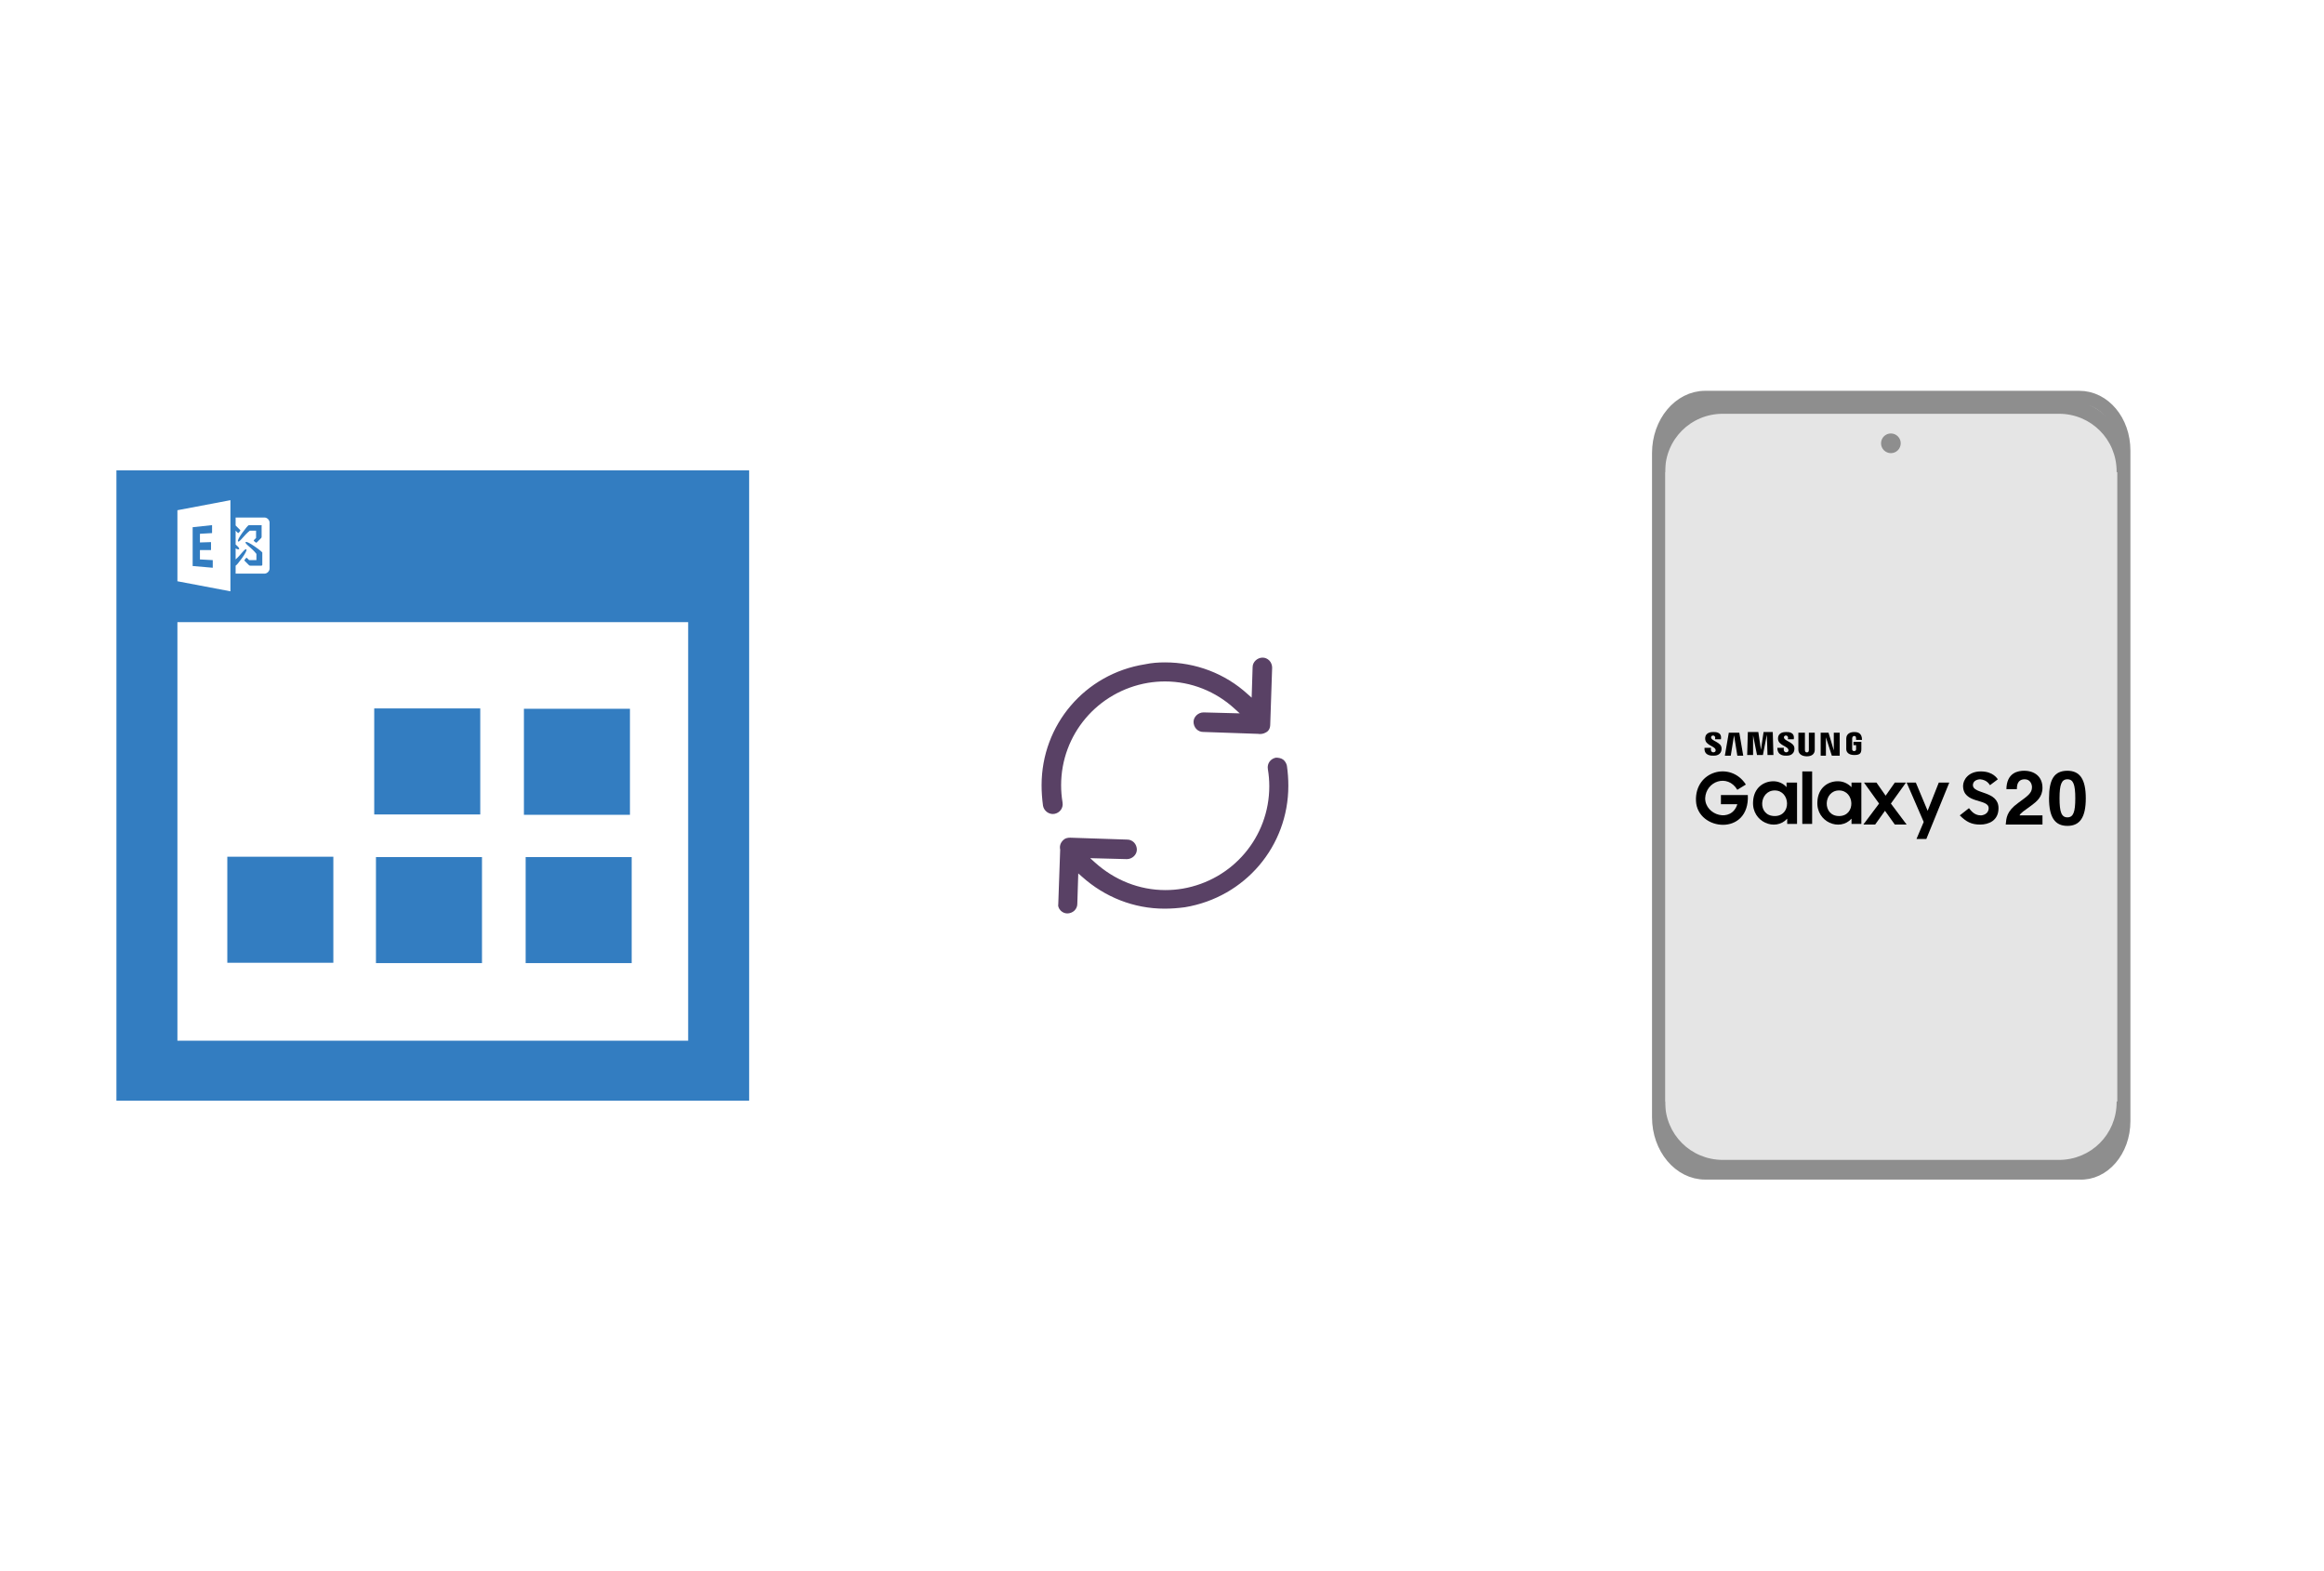 ﻿<?xml version="1.0" encoding="utf-8"?>
<!DOCTYPE svg PUBLIC "-//W3C//DTD SVG 1.1//EN" "http://www.w3.org/Graphics/SVG/1.1/DTD/svg11.dtd">
<svg x="0" y="0" width="392" height="265" xml="http://www.w3.org/XML/1998/namespace" xmlns="http://www.w3.org/2000/svg" xmlns:xlink="http://www.w3.org/1999/xlink" xmlns:xml="http://www.w3.org/XML/1998/namespace" version="1.1">
  <svg x="246" y="57" width="146" height="151" viewBox="0, 0, 131.9, 125.7" xml:space="preserve" id="Layer_1" enable-background="new 0 0 131.9 125.7" xmlns="http://www.w3.org/2000/svg" xmlns:xlink="http://www.w3.org/1999/xlink" xmlns:xml="http://www.w3.org/XML/1998/namespace" version="1.1">
    <g>
      <g>
        <g>
          <path d="M101.4 114 L101.4 11.8 C101.4 7.3 98.4 3.7 94.6 3.7 L94.6 3.7 L37.6 3.7 C33.7 3.7 30.5 7.5 30.5 12.2 L30.5 12.2 L30.5 113.4 C30.5 118.1 33.7 121.9 37.6 121.9 L37.6 121.9 L44.6 121.9 L44.6 121.9 L94.6 121.9 C98.3 122.1 101.4 118.5 101.4 114 L101.4 114 z" stroke-width="2" stroke-miterlimit="10" style="fill:#E5E5E5;stroke:#8E8E8E;" />
        </g>
        <path d="M92.6 4.1 L39.3 4.1 C34.4 4.1 30.5 8 30.5 12.9 L30.5 15.1 L31.5 15.1 L31.5 15 C31.5 10.1 35.4 6.2 40.3 6.2 L91.5 6.2 C96.4 6.2 100.3 10.1 100.3 15 L100.3 15.1 L101.3 15.1 L101.3 12.9 C101.4 8 97.4 4.1 92.6 4.1 z" style="fill:#8E8E8E;" />
        <path d="M39.3 122 L92.5 122 C97.4 122 101.3 118.1 101.3 113.2 L101.3 111 L100.3 111 L100.3 111.1 C100.3 116 96.4 119.9 91.5 119.9 L40.3 119.9 C35.4 119.9 31.5 116 31.5 111.1 L31.5 111 L30.5 111 L30.5 113.2 C30.5 118.1 34.5 122 39.3 122 z" style="fill:#8E8E8E;" />
      </g>
      <circle cx="65.9" cy="10.7" r="1.5" style="fill:#8E8E8E;" />
      <g>
        <g>
          <path d="M43.8 62.7 L42.5 63.5 C41 61 37.7 62.2 37.6 64.8 C37.6 67.4 41.6 68.6 42.5 65.7 L40 65.7 L40 64.3 L44.1 64.3 C44.4 70.6 36.4 69.8 36.2 65.2 C36 60.6 41.5 59.1 43.8 62.7 z" id="path2997" />
          <path d="M48 62.2 C46.5 62.2 45 63.2 44.9 65.3 C44.7 68.4 48.3 69.9 50.1 67.9 L50.1 68.7 L51.6 68.7 L51.6 62.4 L50 62.4 L50 63.1 C49.5 62.5 48.7 62.2 48 62.2 z M48.2 63.6 C50.6 63.6 50.8 67.5 48.2 67.5 C45.5 67.5 45.8 63.6 48.2 63.6 z" id="path3792" />
          <path d="M52.4 60.7 L52.4 68.7 L53.9 68.7 L53.9 60.7 L52.4 60.7 z" id="path3796" />
          <path d="M57.8 62.2 C56.3 62.2 54.8 63.2 54.7 65.3 C54.5 68.4 58.1 69.9 59.9 67.9 L59.9 68.7 L61.4 68.7 L61.4 62.4 L59.9 62.4 L59.9 63.1 C59.3 62.5 58.6 62.2 57.8 62.2 z M58 63.6 C60.4 63.6 60.6 67.5 58 67.5 C55.4 67.5 55.6 63.6 58 63.6 z" id="path3792-7" />
          <path d="M61.8 62.4 L64.1 65.6 L61.7 68.8 L63.5 68.8 L65 66.7 L66.5 68.8 L68.3 68.8 L65.9 65.6 L68.2 62.4 L66.5 62.4 L65.1 64.4 L63.7 62.4 L61.8 62.4 z" id="path3819" />
          <path d="M68.3 62.4 L70.9 68.4 L69.8 71 L71.3 71 L74.8 62.4 L73.2 62.4 L71.5 66.7 L69.7 62.4 L68.3 62.4 z" id="path3821" />
          <path d="M37.5 57.1 L38.5 57.1 C38.3 58 39.2 57.9 39.2 57.5 C39.2 56.8 37.6 56.8 37.6 55.7 C37.6 54.7 38.6 54.7 38.8 54.7 C39 54.7 40.2 54.6 40 55.8 L39.1 55.8 C39.3 55.1 38.5 55.1 38.5 55.5 C38.5 56.1 40.1 56.2 40.1 57.2 C40.1 58.3 39.1 58.3 38.9 58.3 C38.7 58.3 37.4 58.4 37.5 57.1 z" id="path3869" />
          <path d="M48.6 57.1 L49.6 57.1 C49.4 58 50.3 57.9 50.3 57.5 C50.3 56.8 48.7 56.8 48.7 55.7 C48.7 54.7 49.7 54.7 49.9 54.7 C50.1 54.7 51.3 54.6 51.1 55.8 L50.2 55.8 C50.4 55.1 49.6 55.1 49.6 55.5 C49.6 56.1 51.2 56.2 51.2 57.2 C51.2 58.3 50.2 58.3 50 58.3 C49.8 58.3 48.6 58.4 48.6 57.1 L48.6 57.1 z" id="path3869-4" />
          <path d="M41.2 54.8 L40.6 58.3 L41.5 58.3 L42 55.2 L42.5 58.3 L43.4 58.3 L42.8 54.8 L41.2 54.8 z" id="path3889" />
          <path d="M44.1 54.8 L44 58.2 L44.9 58.2 L44.9 55.2 L45.5 58.2 L46.4 58.2 L47 55.1 L47.1 58.2 L48 58.2 L47.9 54.7 L46.5 54.7 L46.1 57.4 L45.7 54.7 L44.1 54.7 z" id="path3891" />
          <path d="M51.8 54.8 L51.8 57.4 C51.8 58 52.3 58.4 53.1 58.4 C53.9 58.4 54.3 58 54.3 57.4 L54.3 54.8 L53.4 54.8 L53.4 57.4 C53.4 57.7 53.3 57.8 53.1 57.8 C52.9 57.8 52.8 57.7 52.8 57.4 L52.8 54.8 L51.8 54.8 z" id="path3903" />
          <path d="M55.2 54.8 L55.2 58.3 L56 58.3 L56 55.5 L56.9 58.3 L58.1 58.3 L58.1 54.8 L57.2 54.8 L57.2 57.5 L56.4 54.8 L55.2 54.8 z" id="path3905" />
          <path d="M61.4 57.3 L61.4 56.2 L60.2 56.2 L60.2 56.7 L60.6 56.7 L60.6 57.3 C60.6 57.5 60.5 57.6 60.3 57.6 C60.1 57.6 60 57.5 60 57.3 L60 55.7 C60 55.5 60.1 55.3 60.3 55.3 C60.6 55.3 60.6 55.5 60.6 55.9 C60.9 55.9 61.2 55.9 61.5 55.9 C61.5 54.8 60.8 54.7 60.3 54.7 C59.8 54.7 59.1 54.9 59.1 55.7 L59.1 57.3 C59.1 57.8 59.5 58.2 60.3 58.2 C61.1 58.2 61.4 58 61.4 57.3 z" id="path3909" />
          <path d="M81 62.8 C81.4 62.5 81.8 62.2 82.2 61.9 C82.1 61.8 81.5 60.7 79.6 60.7 C77.7 60.7 76.9 62 76.9 62.9 C76.9 65.7 80.8 64.8 80.8 66.3 C80.8 67.2 79.9 67.4 79.6 67.4 C78.5 67.4 78 66.5 77.8 66.3 C77.3 66.7 76.9 67 76.4 67.4 C77.4 68.4 78.2 68.8 79.5 68.8 C80.8 68.8 82.3 68.2 82.3 66.3 C82.3 63.6 78.4 64.2 78.4 62.8 C78.4 62 79.3 61.9 79.5 61.9 C80.6 62 80.9 62.7 81 62.8 z" id="path3837" />
        </g>
        <g>
          <path d="M83.5 63.5 C83.5 60.8 85.4 60.6 86.2 60.6 C87.8 60.6 89 61.5 89 63.2 C89 64.6 88.1 65.3 87.3 65.9 C86.2 66.7 85.7 67 85.5 67.4 L89 67.4 L89 68.8 L83.4 68.8 C83.5 67.8 83.5 66.8 85.3 65.5 C86.8 64.4 87.4 64 87.4 63.1 C87.4 62.6 87.1 61.9 86.3 61.9 C85.2 61.9 85.1 62.8 85.1 63.4 L83.5 63.4 z" />
          <path d="M92.8 60.6 C94.7 60.6 95.6 61.9 95.6 64.8 C95.6 67.7 94.7 69 92.8 69 C90.9 69 90 67.7 90 64.8 C90 61.9 90.8 60.6 92.8 60.6 z M92.8 67.7 C93.7 67.7 94 66.9 94 64.8 C94 62.7 93.7 61.9 92.8 61.9 C91.9 61.9 91.6 62.7 91.6 64.8 C91.6 66.9 91.9 67.7 92.8 67.7 z" />
        </g>
      </g>
    </g>
  </svg>
  <svg x="146" y="82" width="101" height="101" viewBox="0, 0, 68, 125.7" xml:space="preserve" id="Layer_1#1" enable-background="new 0 0 68 125.7" xmlns="http://www.w3.org/2000/svg" xmlns:xlink="http://www.w3.org/1999/xlink" xmlns:xml="http://www.w3.org/XML/1998/namespace" version="1.1">
    <style type="text/css">
	.st0{fill-rule:evenodd;clip-rule:evenodd;}
	.st1{fill-rule:evenodd;clip-rule:evenodd;fill:#3FBDCF;}
	.st2{fill-rule:evenodd;clip-rule:evenodd;fill:#FFFFFF;}
	.st3{fill:#FFA000;}
	.st4{fill:#FFCA28;}
	.st5{fill:#F7F7F7;}
	.st6{fill:#594165;}
	.st7{fill:#FFFFFF;}
	.st8{opacity:0.9;fill:#FFFFFF;}
	.st9{fill:#4885ED;}
	.st10{fill:#F7F7F7;stroke:#594165;stroke-width:4;stroke-miterlimit:10;}
	.st11{fill:#E0412F;}
	.st12{fill-rule:evenodd;clip-rule:evenodd;fill:#606161;}
	.st13{fill:none;stroke:#58ABF4;stroke-width:0.25;stroke-miterlimit:10;}
	.st14{fill:#036EB1;}
	.st15{fill:#A4C639;}
	.st16{fill:none;stroke:#E0412F;stroke-miterlimit:10;}
	.st17{fill:#046DB2;}
	.st18{fill-rule:evenodd;clip-rule:evenodd;fill:#528FF5;}
	.st19{fill-rule:evenodd;clip-rule:evenodd;fill:#417BE6;}
	.st20{fill-rule:evenodd;clip-rule:evenodd;fill:#4881E8;}
	.st21{fill-rule:evenodd;clip-rule:evenodd;fill:#FBC013;}
	.st22{fill:#E5E5E5;}
	.st23{fill:#DF871E;}
	.st24{fill:#B6B6B6;}
	.st25{fill:#8C5BA4;}
	.st26{fill:#8DC652;}
	.st27{fill:#497FC1;}
	.st28{fill:#919191;}
	.st29{fill-rule:evenodd;clip-rule:evenodd;fill:#8E8E8E;}
	.st30{fill:#8E8E8E;}
	.st31{fill:#EB3D01;}
	.st32{fill:#F57F20;}
	.st33{fill:#ED7E01;}
	.st34{fill-rule:evenodd;clip-rule:evenodd;fill:#046DB2;}
	.st35{fill:#E0E2E2;}
	.st36{fill:#47D86F;}
	.st37{fill:#4FC9F8;}
	.st38{fill:#FF9327;}
	.st39{fill:#C9C8C4;}
	.st40{fill:#9A9A9A;}
	.st41{fill:#F2F2F2;}
	.st42{fill:#F14336;}
	.st43{fill:#D32E2A;}
	.st44{fill:#FBBB00;}
	.st45{fill:#518EF8;}
	.st46{fill:#28B446;}
	.st47{fill:#A3C53A;}
	.st48{fill:#D6D8D7;}
	.st49{fill:#3A5BBC;}
	.st50{fill:url(#SVGID_43_);}
	.st51{fill:url(#SVGID_44_);}
	.st52{fill:url(#SVGID_45_);}
	.st53{fill:url(#SVGID_46_);}
	.st54{fill:#FFE168;}
	.st55{fill:#006699;}
	.st56{fill:#F4AE01;}
	.st57{fill:#DD191F;}
	.st58{fill:#323232;}
	.st59{fill:#CDCCCA;}
	.st60{fill:#5199F0;}
	.st61{fill:#791BCC;}
	.st62{fill:#C71D2E;}
	.st63{fill:#32DAC4;}
	.st64{fill:#3C5A99;}
	.st65{fill:#FCB714;}
	.st66{fill:#F06415;}
	.st67{fill:#BDCF31;}
	.st68{fill:#00A1E0;}
	.st69{fill:#00A1E3;}
	.st70{fill:#7AAD3E;}
	.st71{fill:#A50034;}
	.st72{fill:#6B6B6B;}
	.st73{fill:#005DAA;}
	.st74{fill:#EB0028;}
	.st75{fill:#888B8D;}
	.st76{fill:#0C4DA2;}
	.st77{fill:#00BFFF;}
	.st78{fill-rule:evenodd;clip-rule:evenodd;fill:#E81123;}
	.st79{fill:#FF6700;}
	.st80{fill:#00BFFE;}
	.st81{fill:#C4C4C4;}
	.st82{fill:url(#SVGID_47_);}
	.st83{fill:url(#SVGID_48_);}
	.st84{fill:url(#SVGID_49_);}
	.st85{fill:url(#SVGID_50_);}
	.st86{fill:#E5E5E5;stroke:#8E8E8E;stroke-width:2;stroke-miterlimit:10;}
	.st87{fill-rule:evenodd;clip-rule:evenodd;fill:#594165;}
	.st88{fill-rule:evenodd;clip-rule:evenodd;fill:#D4D4D4;}
	.st89{fill-rule:evenodd;clip-rule:evenodd;fill:#3669D6;}
	.st90{fill-rule:evenodd;clip-rule:evenodd;fill:#3A81F4;}
	.st91{fill-rule:evenodd;clip-rule:evenodd;fill:#FAFAFA;}
	.st92{fill-rule:evenodd;clip-rule:evenodd;fill:#E0E0E0;}
	.st93{fill:url(#SVGID_59_);}
	.st94{opacity:0.2;fill:#56C7DA;enable-background:new    ;}
	.st95{fill:url(#SVGID_60_);}
	.st96{fill:url(#SVGID_61_);}
	.st97{fill:url(#SVGID_62_);}
	.st98{fill:url(#SVGID_63_);}
	.st99{fill:url(#SVGID_64_);}
	.st100{fill:#FCFCFC;enable-background:new    ;}
	.st101{enable-background:new    ;}
	.st102{fill:#5A5A5A;}
	.st103{fill:#D8D8D8;enable-background:new    ;}
	.st104{fill:#E9574E;}
	.st105{fill:none;stroke:#D8D8D8;stroke-width:0.75;stroke-miterlimit:10;enable-background:new    ;}
	.st106{fill:#E9574E;stroke:#E9574E;stroke-width:0.75;stroke-miterlimit:10;enable-background:new    ;}
	.st107{fill:#E0E0E0;}
	.st108{fill:#537ABD;}
	.st109{fill:#2EB672;}
	.st110{fill:#FED14B;}
	.st111{fill:#28CD7E;}
	.st112{fill:#CECECE;}
	.st113{fill-rule:evenodd;clip-rule:evenodd;fill:#FF9D17;}
</style>
    <g>
      <path d="M56.1 50 L56.1 50 L56.5 38.1 C56.5 37.6 56.3 37 55.9 36.6 C55.5 36.2 55 36 54.5 36 C53.4 36 52.4 36.9 52.4 38 L52.2 44.4 L51.4 43.7 C46.6 39.3 40.4 37 34 37 C34 37 34 37 34 37 C32.6 37 31.2 37.1 29.8 37.4 C17.2 39.4 8.1 50.1 8.1 62.8 C8.1 64.2 8.2 65.6 8.4 67.1 C8.6 68.2 9.7 69 10.8 68.8 C11.9 68.6 12.7 67.6 12.5 66.4 C12.3 65.2 12.2 64 12.2 62.8 C12.2 52.1 19.9 43.1 30.4 41.3 C31.6 41.1 32.8 41 34 41 C34 41 34 41 34 41 C39.5 41 44.7 43.1 48.7 46.8 L49.7 47.7 L42.1 47.5 C41 47.5 40 48.4 40 49.5 C40 50 40.2 50.6 40.6 51 C41 51.4 41.5 51.6 42 51.6 L53.5 52 C54.1 52.1 54.7 52 55.2 51.7 C55.8 51.4 56.1 50.8 56.1 50 z" class="st6" style="fill:#594165;" />
      <path d="M12.1 89.1 C12.5 89.5 13 89.7 13.5 89.7 C14 89.7 14.6 89.5 15 89.1 C15.4 88.7 15.6 88.2 15.6 87.7 L15.8 81.3 L16.6 82 C21.4 86.3 27.5 88.7 33.9 88.7 C35.3 88.7 36.7 88.6 38.2 88.4 C50.8 86.3 59.9 75.6 59.9 62.9 C59.9 61.5 59.8 60.1 59.6 58.7 C59.5 58.2 59.2 57.7 58.8 57.4 C58.4 57.1 57.8 57 57.3 57 C56.2 57.2 55.4 58.2 55.6 59.4 C55.8 60.6 55.9 61.8 55.9 63 C55.9 73.7 48.2 82.7 37.7 84.5 C36.5 84.7 35.3 84.8 34.1 84.8 C34.1 84.8 34.1 84.8 34.1 84.8 C28.6 84.8 23.4 82.7 19.3 79 L18.3 78.1 L26 78.3 C27.1 78.3 28.1 77.4 28.1 76.3 C28.1 75.8 27.9 75.2 27.5 74.8 C27.1 74.4 26.6 74.2 26.1 74.2 L14.1 73.8 L14.1 73.8 C14.1 73.8 14.1 73.8 14.1 73.8 C13.6 73.8 13.2 73.9 12.9 74.1 C12.2 74.6 11.8 75.4 12 76.3 L12 76.4 L11.6 87.8 C11.5 88.1 11.7 88.7 12.1 89.1 z" class="st6" style="fill:#594165;" />
    </g>
  </svg>
  <svg x="0" y="57" width="146" height="151" viewBox="0, 0, 249.8, 257.7" xml:space="preserve" id="Layer_1#2" enable-background="new 0 0 249.8 257.7" xmlns="http://www.w3.org/2000/svg" xmlns:xlink="http://www.w3.org/1999/xlink" xmlns:xml="http://www.w3.org/XML/1998/namespace" version="1.1">
    <g>
      <rect x="151.2" y="106.7" width="30.6" height="30.6" style="fill:#337DC1;" />
      <rect x="108.5" y="149.5" width="30.6" height="30.6" style="fill:#337DC1;" />
      <rect x="151.7" y="149.5" width="30.6" height="30.6" style="fill:#337DC1;" />
      <rect x="108" y="106.6" width="30.6" height="30.6" style="fill:#337DC1;" />
      <rect x="65.6" y="149.4" width="30.6" height="30.6" style="fill:#337DC1;" />
      <g>
        <path d="M33.6 37.9 C33.6 98.7 33.6 159.4 33.6 219.8 C94.6 219.8 155.5 219.8 216.2 219.8 C216.2 159 216.2 98.6 216.2 37.9 C155.3 37.9 94.5 37.9 33.6 37.9 z M68 65.4 L68 65.4 C68.4 65.3 71.6 61.1 71.1 60.7 C70.7 60.3 69.5 62.3 68 63.6 L68 60.4 C68.5 60.7 68.8 60.8 69 60.6 C69.2 60.4 68.7 59.9 68 59.3 L68 55.3 L68 55.3 L68.6 55.9 C68.7 56 68.8 56 68.9 55.9 L69.3 55.4 C69.4 55.3 69.4 55.2 69.3 55.1 L68 53.8 C68 53.8 68 53.8 68 53.8 L68 51.5 L76.3 51.5 C77.1 51.5 77.8 52.2 77.8 53 L77.8 66.2 C77.8 67 77.1 67.7 76.3 67.7 L68 67.7 L68 65.4 z M51.2 49.4 L66.5 46.5 L66.5 72.8 L51.2 69.9 L51.2 49.4 z M198.6 202.5 C149.5 202.5 100.4 202.5 51.2 202.5 C51.2 162.3 51.2 122.2 51.2 81.7 C100.1 81.7 149.2 81.7 198.6 81.7 C198.6 121.7 198.6 161.9 198.6 202.5 z" style="fill:#337DC1;" />
        <path d="M70.9 58.6 C70.5 59 72.7 60.3 74 62 L74 63.8 L71.9 63.8 L71.3 63.2 C71.2 63.1 71.1 63.1 71 63.2 L70.6 63.7 C70.5 63.8 70.5 63.9 70.6 64 L71.9 65.3 C72 65.4 72.2 65.4 72.3 65.4 L74.1 65.4 L75.4 65.4 C75.6 65.4 75.7 65.3 75.7 65.1 L75.7 61.6 C75.5 61.2 71.3 58.1 70.9 58.6 z" style="fill:#337DC1;" />
        <path d="M75.3 53.7 L71.8 53.7 C71.4 53.8 68.2 58 68.7 58.4 C69.1 58.8 70.4 56.6 72.1 55.3 L73.9 55.3 L73.9 57.4 L73.3 58 C73.2 58.1 73.2 58.2 73.3 58.3 L73.8 58.7 C73.9 58.8 74 58.8 74.1 58.7 L75.4 57.4 C75.5 57.3 75.5 57.1 75.5 57 L75.5 55.2 L75.5 54 C75.6 53.8 75.5 53.7 75.3 53.7 z" style="fill:#337DC1;" />
        <polygon points="57.7,60.9 60.9,60.9 60.9,58.6 57.7,58.7 57.7,56.2 61.2,56 61.2,53.7 55.6,54.3 55.6,65.5 61.4,66 61.4,63.8 57.7,63.6" style="fill:#337DC1;" />
      </g>
    </g>
  </svg>
</svg>